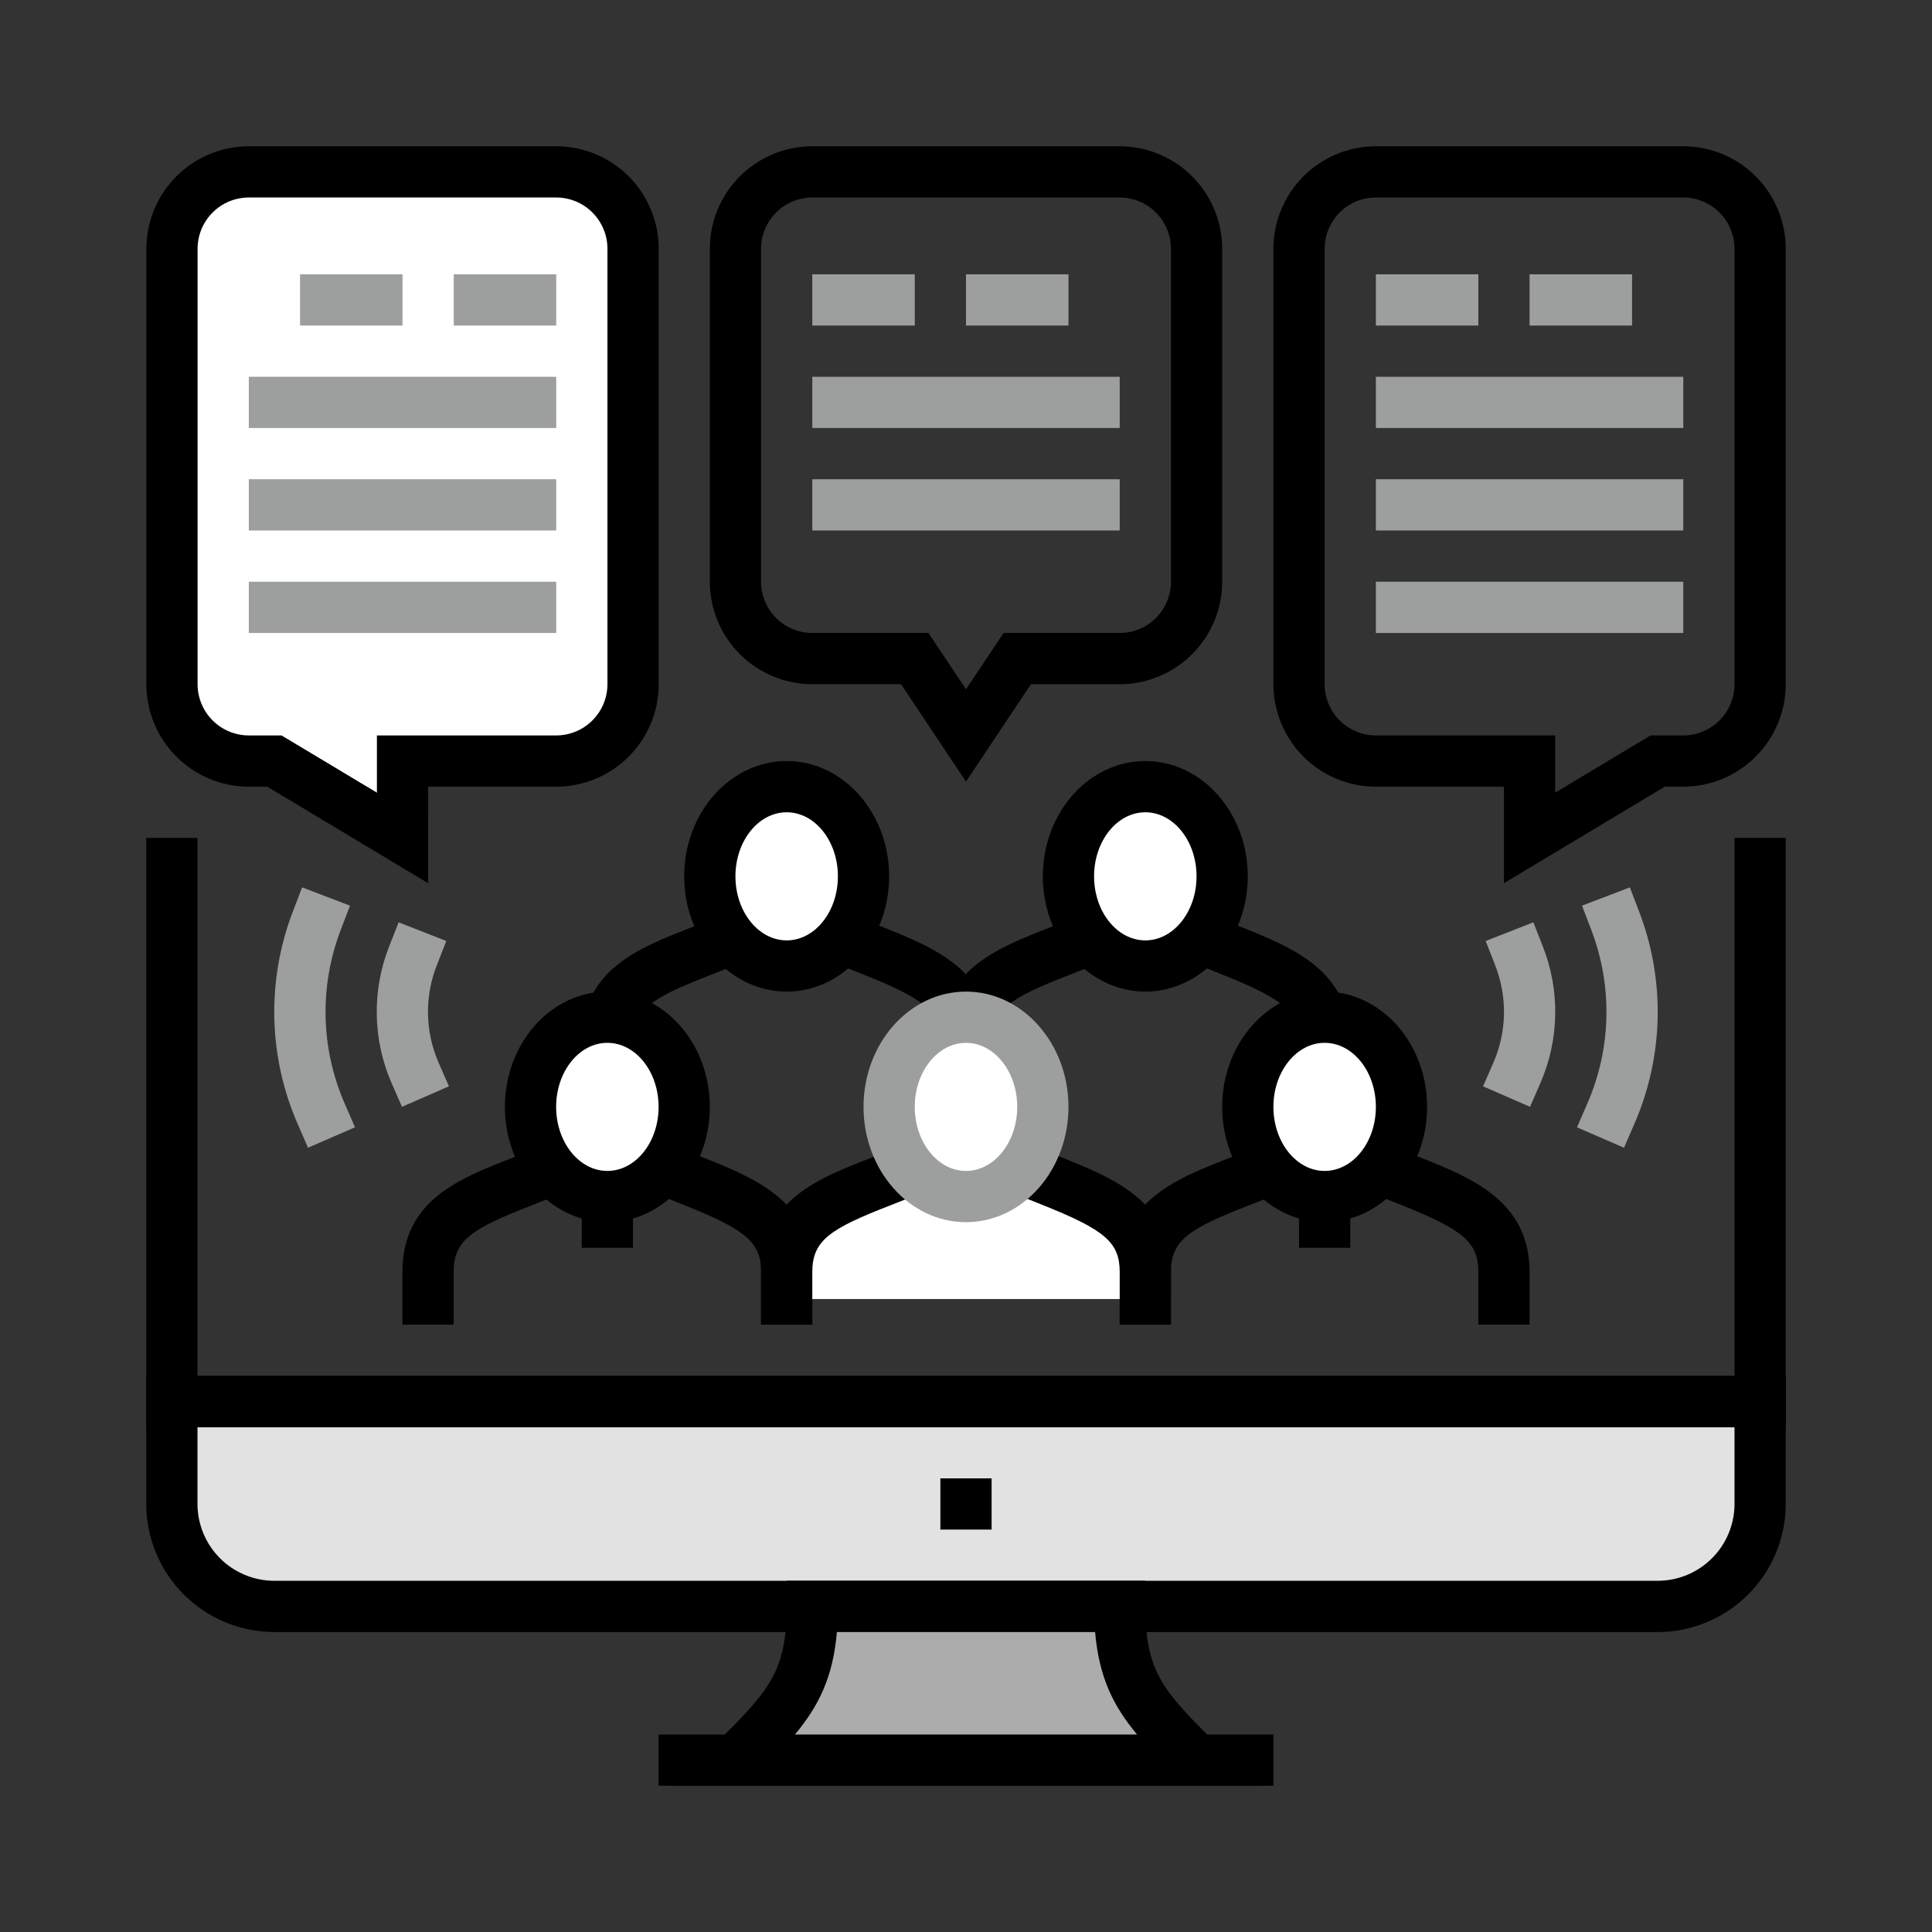 <svg width="250" height="250" viewBox="0 0 250 250" fill="none" xmlns="http://www.w3.org/2000/svg">
<rect x="0" y="0" width="250" height="250" fill="#333333" stroke="none"/>
<g clip-path="url(#clip0_202_22028)">
<path d="M85.222 224.445H164.778V231.075H85.222V224.445Z" fill="black"/>
<path d="M22.238 194.611V181.352H227.759V194.611C227.763 197.715 226.674 200.72 224.684 203.102C223.441 204.596 221.884 205.798 220.124 206.622C218.364 207.447 216.443 207.873 214.5 207.87H35.498C33.554 207.872 31.633 207.446 29.872 206.622C28.112 205.798 26.554 204.596 25.311 203.102C23.322 200.72 22.234 197.714 22.238 194.611Z" fill="#E2E2E2"/>
<path d="M214.499 211.188H35.498C31.103 211.183 26.89 209.435 23.783 206.327C20.676 203.22 18.929 199.006 18.925 194.612V178.039H231.075V194.612C231.07 199.006 229.322 203.219 226.214 206.327C223.107 209.434 218.894 211.182 214.499 211.188ZM25.555 184.669V194.612C25.558 197.248 26.606 199.775 28.47 201.639C30.334 203.503 32.861 204.552 35.498 204.555H214.499C217.136 204.553 219.664 203.504 221.529 201.64C223.393 199.776 224.442 197.248 224.445 194.612V184.669H25.555Z" fill="black"/>
<path d="M154.832 227.76H95.165C101.795 221.131 105.111 217.817 105.111 207.871H144.889C144.889 217.817 148.203 221.133 154.832 227.76Z" fill="#ACACAC"/>
<path d="M162.835 231.075H87.165L92.825 225.419C99.351 218.889 101.797 216.443 101.797 207.873V204.556H148.205V207.873C148.205 216.443 150.648 218.889 157.178 225.419L162.835 231.075ZM102.865 224.445H147.135C144.119 220.823 142.208 217.101 141.708 211.186H108.292C107.792 217.101 105.881 220.823 102.865 224.445ZM121.684 197.927V191.297H128.313V197.927H121.684Z" fill="black"/>
<path d="M231.075 184.669H18.925V108.426H25.555V178.039H224.445V108.426H231.075V184.669Z" fill="black"/>
<path d="M32.196 98.481H35.512L52.085 108.424L52.088 98.481H71.974C73.28 98.481 74.573 98.224 75.779 97.724C76.986 97.225 78.082 96.492 79.005 95.569C79.928 94.646 80.661 93.55 81.16 92.343C81.66 91.137 81.917 89.844 81.917 88.538V32.184C81.917 29.547 80.87 27.018 79.005 25.152C77.141 23.287 74.612 22.239 71.974 22.238H32.196C29.558 22.238 27.028 23.286 25.163 25.151C23.298 27.017 22.25 29.547 22.25 32.184V88.535C22.251 91.173 23.299 93.702 25.164 95.567C27.029 97.432 29.558 98.481 32.196 98.481Z" fill="white"/>
<path d="M55.401 114.285L34.592 101.799H32.199C28.683 101.795 25.313 100.396 22.827 97.911C20.342 95.425 18.943 92.055 18.939 88.539V32.185C18.943 28.67 20.342 25.299 22.827 22.814C25.313 20.328 28.683 18.93 32.199 18.926H71.977C75.493 18.93 78.863 20.328 81.349 22.814C83.834 25.299 85.233 28.67 85.237 32.185V88.536C85.233 92.052 83.834 95.422 81.349 97.908C78.863 100.393 75.493 101.792 71.977 101.796H55.404L55.401 114.285ZM32.196 25.555C30.438 25.558 28.753 26.257 27.511 27.5C26.268 28.743 25.569 30.428 25.566 32.185V88.536C25.569 90.294 26.268 91.979 27.511 93.222C28.753 94.464 30.438 95.163 32.196 95.166H36.432L48.772 102.569V95.166H71.974C73.732 95.163 75.417 94.464 76.659 93.222C77.902 91.979 78.602 90.294 78.604 88.536V32.185C78.602 30.428 77.902 28.743 76.659 27.5C75.417 26.257 73.732 25.558 71.974 25.555H32.196Z" fill="black"/>
<path d="M71.975 42.126H58.715V35.496H71.975V42.126ZM52.085 42.126H38.826V35.496H52.085V42.126ZM32.196 48.755H71.975V55.385H32.196V48.755ZM32.196 62.015H71.975V68.645H32.196V62.015ZM32.196 75.277H71.975V81.907H32.196V75.277Z" fill="#9D9E9E"/>
<path d="M194.611 114.285V101.799H178.038C174.522 101.795 171.152 100.396 168.666 97.911C166.18 95.425 164.782 92.055 164.778 88.539V32.185C164.782 28.67 166.18 25.299 168.666 22.814C171.152 20.328 174.522 18.93 178.038 18.926H217.816C221.331 18.93 224.702 20.328 227.187 22.814C229.673 25.299 231.071 28.67 231.075 32.185V88.536C231.071 92.052 229.673 95.422 227.187 97.908C224.702 100.393 221.331 101.792 217.816 101.796H215.42L194.611 114.285ZM178.038 25.555C176.28 25.558 174.595 26.257 173.352 27.5C172.11 28.743 171.41 30.428 171.408 32.185V88.536C171.41 90.294 172.11 91.979 173.352 93.222C174.595 94.464 176.28 95.163 178.038 95.166H201.24V102.569L213.579 95.166H217.813C219.571 95.163 221.256 94.464 222.498 93.222C223.741 91.979 224.44 90.294 224.443 88.536V32.185C224.44 30.428 223.741 28.743 222.498 27.5C221.256 26.257 219.571 25.558 217.813 25.555H178.038Z" fill="black"/>
<path d="M211.187 42.126H197.927V35.496H211.187V42.126ZM191.297 42.126H178.038V35.496H191.297V42.126ZM178.038 48.755H217.816V55.385H178.038V48.755ZM178.038 62.015H217.816V68.645H178.038V62.015ZM178.038 75.277H217.816V81.907H178.038V75.277Z" fill="#9D9E9E"/>
<path d="M125 101.143L116.598 88.536H105.111C101.596 88.532 98.225 87.134 95.739 84.648C93.254 82.162 91.856 78.792 91.852 75.277V32.185C91.856 28.67 93.254 25.299 95.739 22.814C98.225 20.328 101.596 18.93 105.111 18.926H144.889C148.405 18.93 151.775 20.328 154.261 22.814C156.746 25.299 158.145 28.67 158.149 32.185V75.28C158.145 78.795 156.746 82.165 154.261 84.651C151.775 87.137 148.405 88.535 144.889 88.539H133.403L125 101.143ZM105.111 25.555C103.353 25.558 101.668 26.257 100.426 27.5C99.183 28.743 98.484 30.428 98.481 32.185V75.28C98.484 77.037 99.183 78.722 100.426 79.965C101.668 81.208 103.353 81.907 105.111 81.909H120.143L125 89.192L129.857 81.909H144.889C146.647 81.907 148.332 81.208 149.575 79.965C150.817 78.722 151.517 77.037 151.519 75.28V32.185C151.517 30.428 150.817 28.743 149.575 27.5C148.332 26.257 146.647 25.558 144.889 25.555H105.111Z" fill="black"/>
<path d="M138.26 42.126H125V35.496H138.26V42.126ZM118.371 42.126H105.111V35.496H118.371V42.126ZM105.111 48.755H144.89V55.385H105.111V48.755ZM105.111 62.015H144.89V68.645H105.111V62.015Z" fill="#9D9E9E"/>
<path d="M128.313 161.464H121.683V134.771C121.683 130.958 119.825 129.335 111.752 126.11L101.976 122.203L92.054 126.119C84.186 129.168 81.905 130.673 81.905 134.774V161.466H75.275V134.774C75.275 125.513 82.578 122.679 89.64 119.942L101.997 115.07L114.213 119.957C120.822 122.603 128.313 125.596 128.313 134.777V161.464Z" fill="black"/>
<path d="M111.741 113.398C111.741 119.807 107.287 124.999 101.795 124.999C96.303 124.999 91.852 119.804 91.852 113.398C91.852 106.989 96.303 101.797 101.795 101.797C107.287 101.794 111.741 106.989 111.741 113.398Z" fill="white"/>
<path d="M101.795 128.312C94.483 128.312 88.535 121.62 88.535 113.394C88.535 105.168 94.483 98.477 101.795 98.477C109.106 98.477 115.054 105.168 115.054 113.394C115.054 121.623 109.109 128.312 101.795 128.312ZM101.795 105.109C98.14 105.109 95.165 108.825 95.165 113.397C95.165 117.969 98.14 121.685 101.795 121.685C105.449 121.685 108.424 117.969 108.424 113.397C108.424 108.825 105.449 105.109 101.795 105.109Z" fill="black"/>
<path d="M105.111 171.406H98.481V164.603C98.481 160.79 96.623 159.17 88.55 155.942L78.774 152.035L68.852 155.951C60.984 159 58.703 160.505 58.703 164.606V171.409H52.073V164.606C52.073 155.345 59.376 152.514 66.438 149.774L78.795 144.902L91.011 149.786C97.623 152.432 105.114 155.425 105.114 164.606L105.111 171.406Z" fill="black"/>
<path d="M88.536 143.23C88.536 149.639 84.082 154.831 78.593 154.831C73.101 154.831 68.647 149.636 68.647 143.23C68.647 136.821 73.098 131.629 78.593 131.629C84.084 131.629 88.536 136.824 88.536 143.23Z" fill="white"/>
<path d="M78.592 158.148C71.281 158.148 65.333 151.456 65.333 143.23C65.333 135.004 71.281 128.312 78.592 128.312C85.904 128.312 91.852 135.004 91.852 143.23C91.852 151.456 85.904 158.148 78.592 158.148ZM78.592 134.942C74.938 134.942 71.963 138.658 71.963 143.23C71.963 147.802 74.938 151.518 78.592 151.518C82.247 151.518 85.222 147.802 85.222 143.23C85.222 138.658 82.247 134.942 78.592 134.942Z" fill="black"/>
<path d="M174.721 161.464H168.091V134.771C168.091 130.958 166.233 129.335 158.16 126.11L148.385 122.203L138.462 126.119C130.595 129.168 128.313 130.673 128.313 134.774V161.466H121.684V134.774C121.684 125.513 128.987 122.679 136.048 119.942L148.402 115.07L160.618 119.957C167.227 122.603 174.718 125.596 174.718 134.777L174.721 161.464Z" fill="black"/>
<path d="M158.149 113.398C158.149 119.807 153.695 124.999 148.203 124.999C142.711 124.999 138.26 119.804 138.26 113.398C138.26 106.989 142.711 101.797 148.203 101.797C153.695 101.794 158.149 106.989 158.149 113.398Z" fill="white"/>
<path d="M148.203 128.312C140.891 128.312 134.943 121.62 134.943 113.394C134.943 105.168 140.891 98.477 148.203 98.477C155.515 98.477 161.462 105.168 161.462 113.394C161.462 121.623 155.517 128.312 148.203 128.312ZM148.203 105.109C144.548 105.109 141.573 108.825 141.573 113.397C141.573 117.969 144.548 121.685 148.203 121.685C151.857 121.685 154.832 117.969 154.832 113.397C154.832 108.825 151.857 105.109 148.203 105.109Z" fill="black"/>
<path d="M197.926 171.406H191.297V164.603C191.297 160.79 189.438 159.17 181.365 155.942L171.59 152.035L161.667 155.951C153.8 159 151.518 160.505 151.518 164.606V171.409H144.889V164.606C144.889 155.345 152.192 152.514 159.254 149.774L171.61 144.902L183.826 149.786C190.435 152.432 197.929 155.425 197.929 164.606L197.926 171.406Z" fill="black"/>
<path d="M181.351 143.23C181.351 149.639 176.897 154.831 171.408 154.831C165.916 154.831 161.462 149.636 161.462 143.23C161.462 136.821 165.913 131.629 171.408 131.629C176.9 131.629 181.351 136.824 181.351 143.23Z" fill="white"/>
<path d="M171.408 158.148C164.096 158.148 158.148 151.456 158.148 143.23C158.148 135.004 164.096 128.312 171.408 128.312C178.72 128.312 184.667 135.004 184.667 143.23C184.667 151.456 178.72 158.148 171.408 158.148ZM171.408 134.942C167.753 134.942 164.778 138.658 164.778 143.23C164.778 147.802 167.753 151.518 171.408 151.518C175.062 151.518 178.038 147.802 178.038 143.23C178.038 138.658 175.062 134.942 171.408 134.942Z" fill="black"/>
<path d="M101.795 168.096V164.606C101.795 158.012 106.437 155.813 114.043 152.864L125.191 148.469L136.184 152.864C143.561 155.813 148.203 158.159 148.203 164.606V168.096H101.795Z" fill="white"/>
<path d="M151.519 171.406H144.889V164.603C144.889 160.79 143.031 159.17 134.958 155.942L125.183 152.035L115.26 155.951C107.393 159 105.111 160.505 105.111 164.606V171.409H98.481V164.606C98.481 155.345 105.784 152.514 112.846 149.774L125.203 144.902L137.419 149.786C144.028 152.432 151.522 155.425 151.522 164.606L151.519 171.406Z" fill="black"/>
<path d="M134.943 143.23C134.943 149.639 130.489 154.831 125 154.831C119.508 154.831 115.054 149.636 115.054 143.23C115.054 136.821 119.505 131.629 125 131.629C130.492 131.629 134.943 136.824 134.943 143.23Z" fill="white"/>
<path d="M125 158.148C117.688 158.148 111.74 151.457 111.74 143.23C111.74 135.004 117.688 128.313 125 128.313C132.311 128.313 138.259 135.004 138.259 143.23C138.259 151.457 132.311 158.148 125 158.148ZM125 134.943C121.345 134.943 118.37 138.659 118.37 143.23C118.37 147.802 121.345 151.518 125 151.518C128.654 151.518 131.629 147.802 131.629 143.23C131.629 138.659 128.654 134.943 125 134.943ZM210.142 148.517L204.062 145.871L205.385 142.831C208.519 135.677 208.702 127.575 205.894 120.287L204.712 117.191L210.903 114.824L212.088 117.923C215.517 126.831 215.293 136.732 211.465 145.477L210.142 148.517ZM197.985 143.222L191.908 140.57L193.234 137.536C194.998 133.487 195.077 128.98 193.457 124.853L192.246 121.766L198.414 119.346L199.626 122.43C200.749 125.263 201.3 128.29 201.246 131.337C201.192 134.384 200.534 137.39 199.311 140.182L197.985 143.222ZM39.857 148.517L38.534 145.477C34.704 136.733 34.479 126.831 37.908 117.923L39.093 114.824L45.287 117.191L44.105 120.287C41.298 127.637 41.48 135.639 44.614 142.831L45.937 145.871L39.857 148.517ZM52.014 143.222L50.685 140.182C49.463 137.39 48.806 134.384 48.752 131.337C48.698 128.29 49.248 125.263 50.371 122.43L51.582 119.346L57.75 121.766L56.542 124.85C55.739 126.873 55.345 129.037 55.383 131.214C55.421 133.391 55.891 135.538 56.765 137.533L58.091 140.567L52.014 143.222Z" fill="#9D9E9E"/>
</g>
<defs>
<clipPath id="clip0_202_22028">
<rect width="250" height="250" fill="white"/>
</clipPath>
</defs>
</svg>
